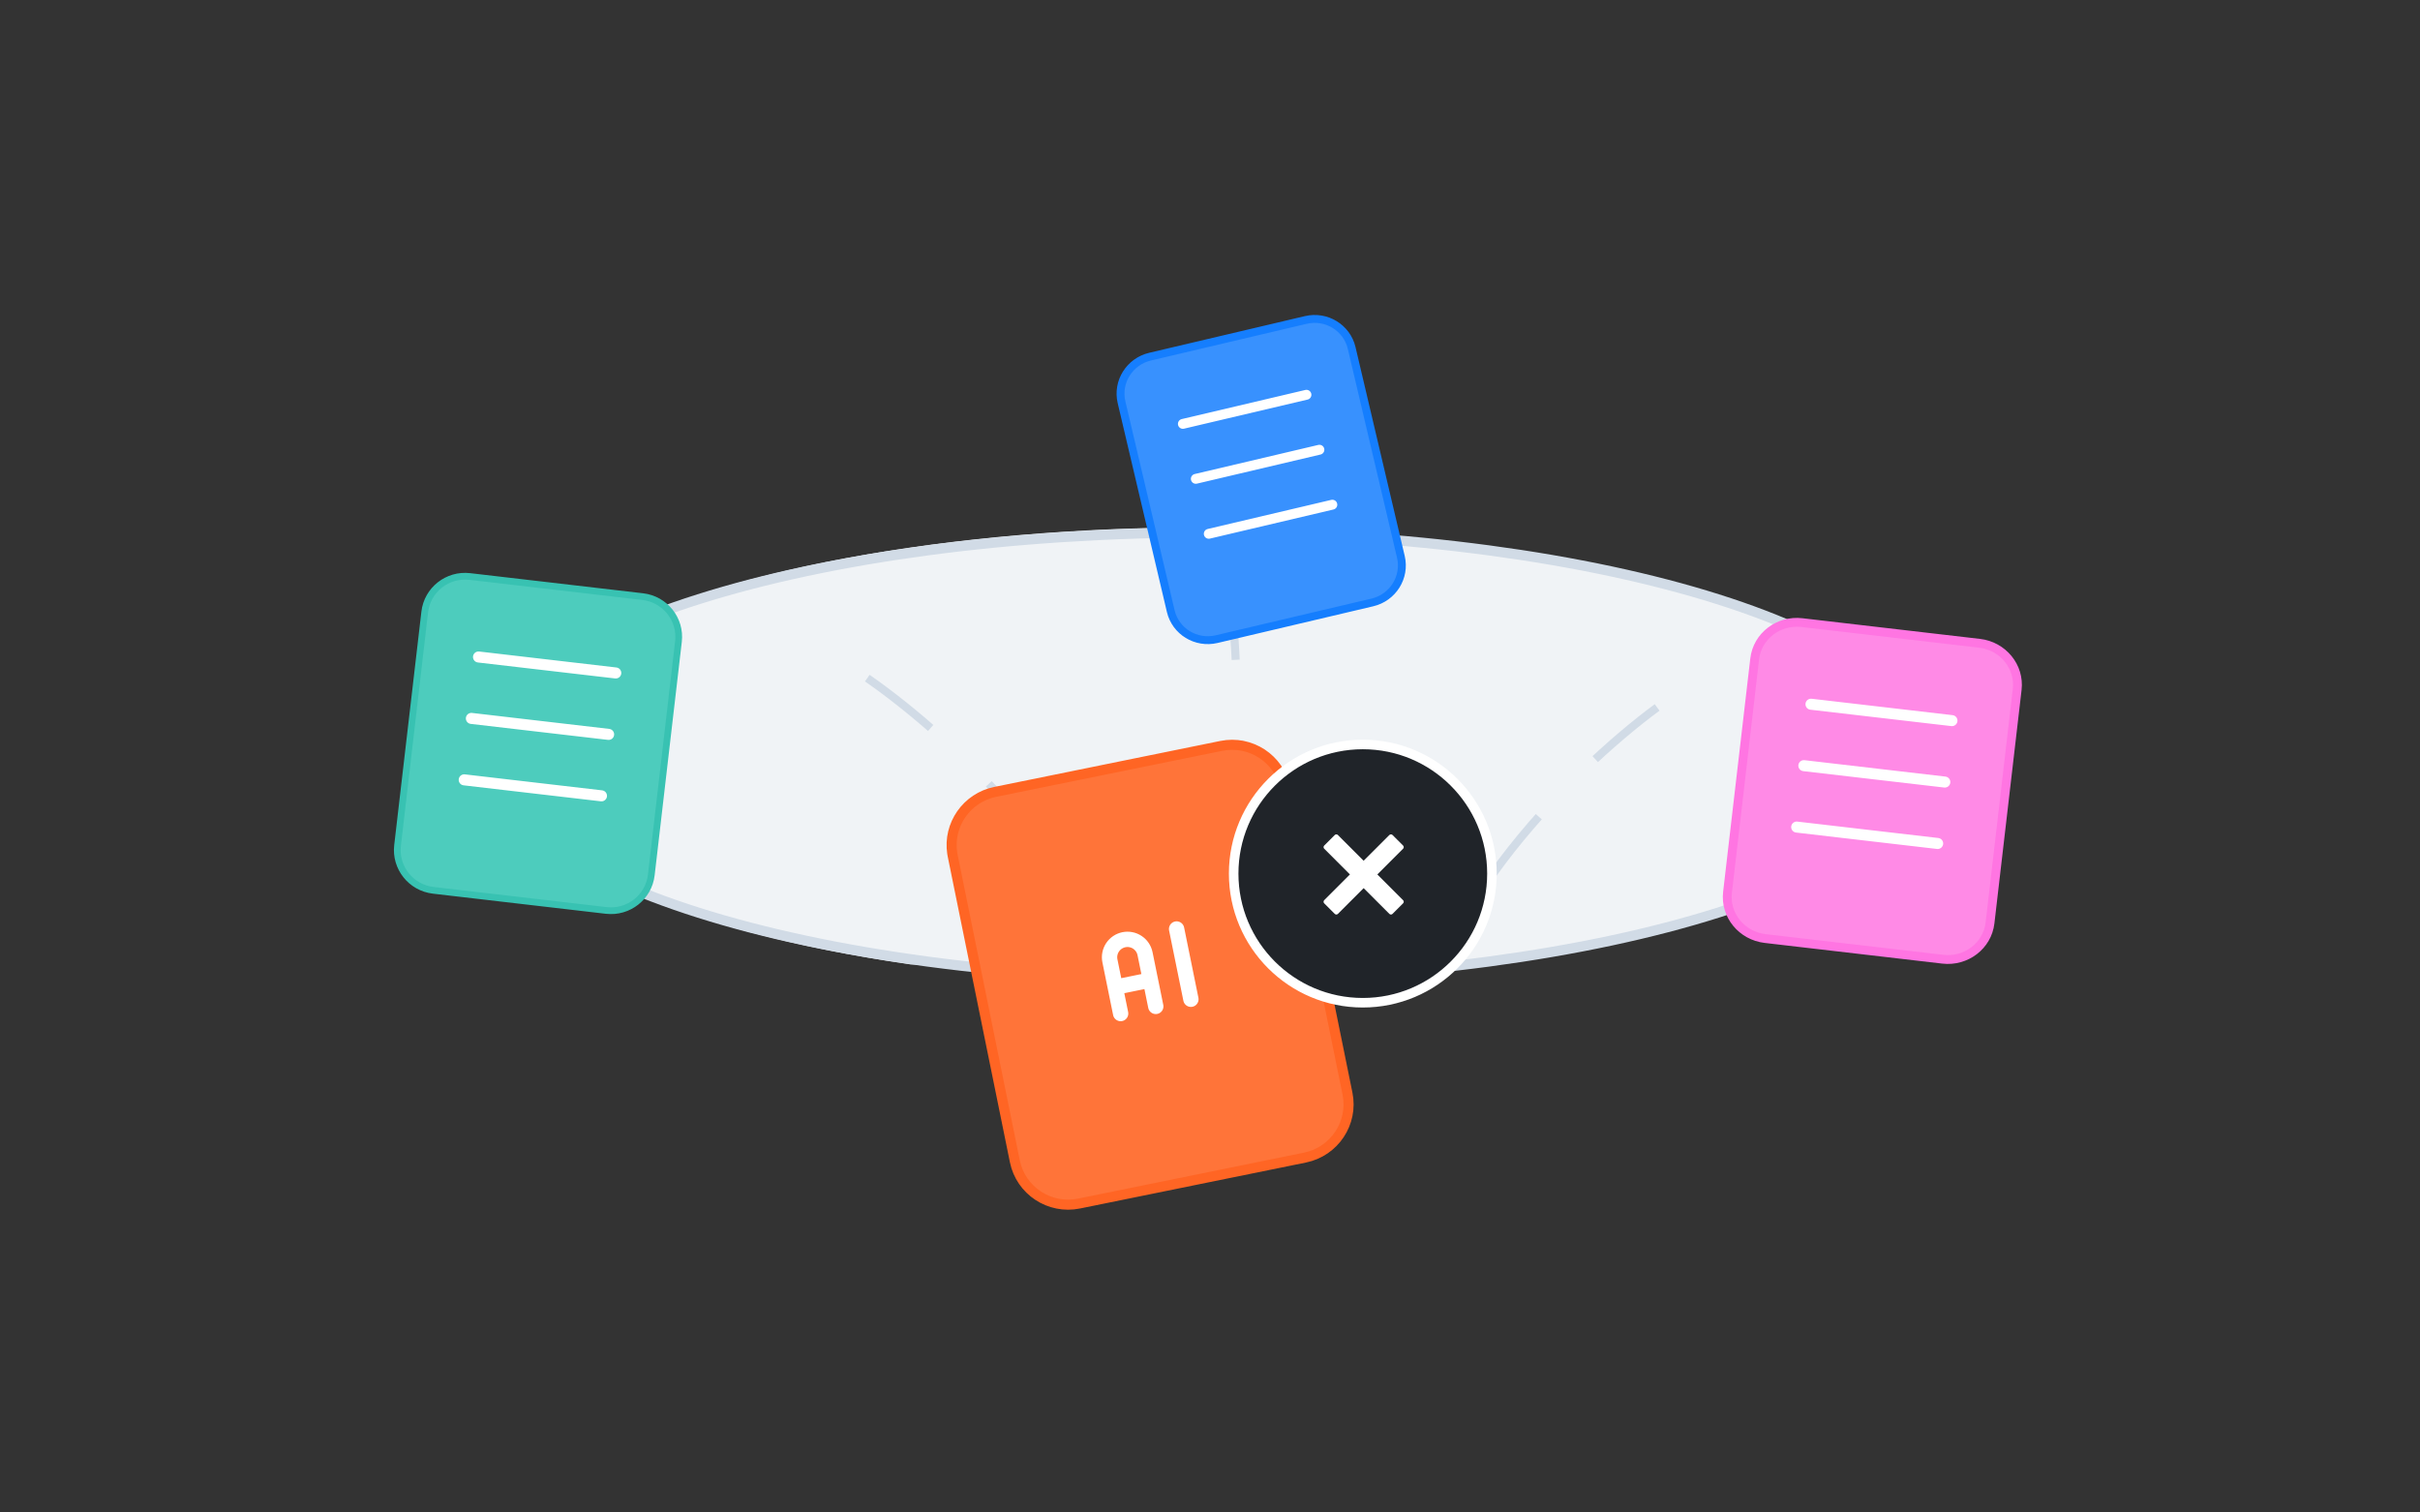<svg width="360" height="225" viewBox="0 0 360 225" fill="none" xmlns="http://www.w3.org/2000/svg">
<rect x="0" y="0" width="360" height="225" fill="#333333" stroke="none"/>
<g clip-path="url(#clip0_1_104)">
<ellipse cx="178.731" cy="112.459" rx="105.5" ry="34" fill="#F0F3F6"/>
<path d="M129.017 100.881C141.86 109.77 167.266 133.183 166.147 155.717" stroke="#D1DBE6" stroke-width="1.2" stroke-dasharray="12 12"/>
<path d="M246.513 105.238C233.938 114.504 209.236 138.658 211.021 161.149" stroke="#D1DBE6" stroke-width="1.2" stroke-dasharray="12 12"/>
<path d="M183.5 146.119C185.866 115.588 183.583 88.542 180.382 58.093" stroke="#D1DBE6" stroke-width="1.2" stroke-dasharray="12 12"/>
</g>
<path d="M179.731 79.209C209.362 79.209 236.157 83.009 255.519 89.133C265.205 92.196 272.988 95.828 278.334 99.825C283.693 103.833 286.481 108.11 286.481 112.459C286.481 116.808 283.693 121.085 278.334 125.093C272.988 129.09 265.205 132.722 255.519 135.785C236.157 141.909 209.362 145.709 179.731 145.709C150.101 145.709 123.306 141.909 103.943 135.785C94.258 132.722 86.475 129.09 81.129 125.093C75.769 121.085 72.981 116.808 72.981 112.459C72.981 108.11 75.769 103.833 81.129 99.825C86.475 95.828 94.258 92.196 103.943 89.133C123.306 83.009 150.101 79.209 179.731 79.209Z" stroke="#D1DBE6" stroke-width="1.5"/>
<path d="M95.615 88.755C98.931 89.141 101.313 92.129 100.928 95.434L96.887 130.161C96.502 133.465 93.498 135.826 90.181 135.44L64.455 132.446C61.139 132.06 58.757 129.072 59.141 125.767L63.183 91.041C63.568 87.736 66.572 85.375 69.888 85.761L95.615 88.755Z" fill="#4DCCBD" stroke="#38C2B2"/>
<path d="M71.184 97.736L91.602 100.112" stroke="white" stroke-width="1.642" stroke-linecap="round"/>
<path d="M70.121 106.873L90.539 109.249" stroke="white" stroke-width="1.642" stroke-linecap="round"/>
<path d="M69.057 116.012L89.475 118.389" stroke="white" stroke-width="1.642" stroke-linecap="round"/>
<path d="M294.477 95.697C297.944 96.101 300.474 99.16 300.077 102.568L296.036 137.294C295.639 140.702 292.474 143.098 289.007 142.695L262.586 139.619C259.118 139.216 256.588 136.157 256.985 132.749L261.027 98.023C261.423 94.615 264.588 92.219 268.055 92.622L294.477 95.697Z" fill="#FF8AE6" stroke="#FF75E2" stroke-width="1.314"/>
<path d="M269.404 104.761L290.374 107.202L269.404 104.761Z" fill="#FF8AE6"/>
<path d="M269.404 104.761L290.374 107.202" stroke="white" stroke-width="1.64" stroke-linecap="round"/>
<path d="M268.342 113.9L289.311 116.341L268.342 113.9Z" fill="#FF8AE6"/>
<path d="M268.342 113.9L289.311 116.341" stroke="white" stroke-width="1.64" stroke-linecap="round"/>
<path d="M267.277 123.037L288.247 125.478L267.277 123.037Z" fill="#FF8AE6"/>
<path d="M267.277 123.037L288.247 125.478" stroke="white" stroke-width="1.64" stroke-linecap="round"/>
<path d="M181.665 110.962C186.045 110.071 190.321 112.885 191.21 117.255L200.452 162.684C201.341 167.053 198.505 171.314 194.125 172.206L160.513 179.044C156.133 179.935 151.857 177.121 150.968 172.751L141.726 127.323L141.653 126.913C141.016 122.69 143.81 118.664 148.053 117.801L181.665 110.962Z" fill="#FF7439" stroke="#FF6524" stroke-width="1.498"/>
<path d="M166.706 150.777L165.111 142.938C164.97 142.245 165.11 141.524 165.5 140.935C165.891 140.345 166.499 139.934 167.192 139.793C167.886 139.652 168.606 139.792 169.196 140.183C169.786 140.573 170.196 141.182 170.337 141.875L171.932 149.714M165.908 146.858L171.135 145.794M175.032 138.198L177.158 148.651" stroke="white" stroke-width="2.28" stroke-linecap="round" stroke-linejoin="round"/>
<path d="M194.251 47.598C197.302 46.88 200.362 48.74 201.076 51.771L208.396 82.841C209.11 85.872 207.202 88.903 204.151 89.621L180.985 95.079C177.934 95.798 174.874 93.938 174.159 90.906L166.84 59.837C166.126 56.806 168.034 53.775 171.084 53.056L194.251 47.598Z" fill="#3891FE" stroke="#157EFE" stroke-width="1.174"/>
<path d="M175.964 63.057L194.349 58.726" stroke="white" stroke-width="1.468" stroke-linecap="round"/>
<path d="M177.89 71.233L196.276 66.902" stroke="white" stroke-width="1.468" stroke-linecap="round"/>
<path d="M179.816 79.409L198.201 75.078" stroke="white" stroke-width="1.468" stroke-linecap="round"/>
<path d="M202.731 110.749C213.341 110.749 221.941 119.35 221.941 129.959C221.941 140.568 213.341 149.169 202.731 149.169C192.122 149.169 183.521 140.568 183.521 129.959C183.521 119.35 192.122 110.749 202.731 110.749Z" fill="#202429" stroke="white" stroke-width="1.42"/>
<g clip-path="url(#clip1_1_104)">
<path fill-rule="evenodd" clip-rule="evenodd" d="M197.231 126.021L198.794 124.459L202.856 128.521L206.919 124.459L208.481 126.021L204.419 130.084L208.481 134.146L206.919 135.709L202.856 131.646L198.794 135.709L197.231 134.146L201.294 130.084L197.231 126.021Z" fill="white" stroke="white" stroke-width="0.673" stroke-linecap="round" stroke-linejoin="round"/>
</g>
<defs>
<clipPath id="clip0_1_104">
<rect x="79.231" y="73.459" width="200" height="70" rx="35" fill="white"/>
</clipPath>
<clipPath id="clip1_1_104">
<rect width="14" height="14" fill="white" transform="translate(196.231 123.459)"/>
</clipPath>
</defs>
</svg>
